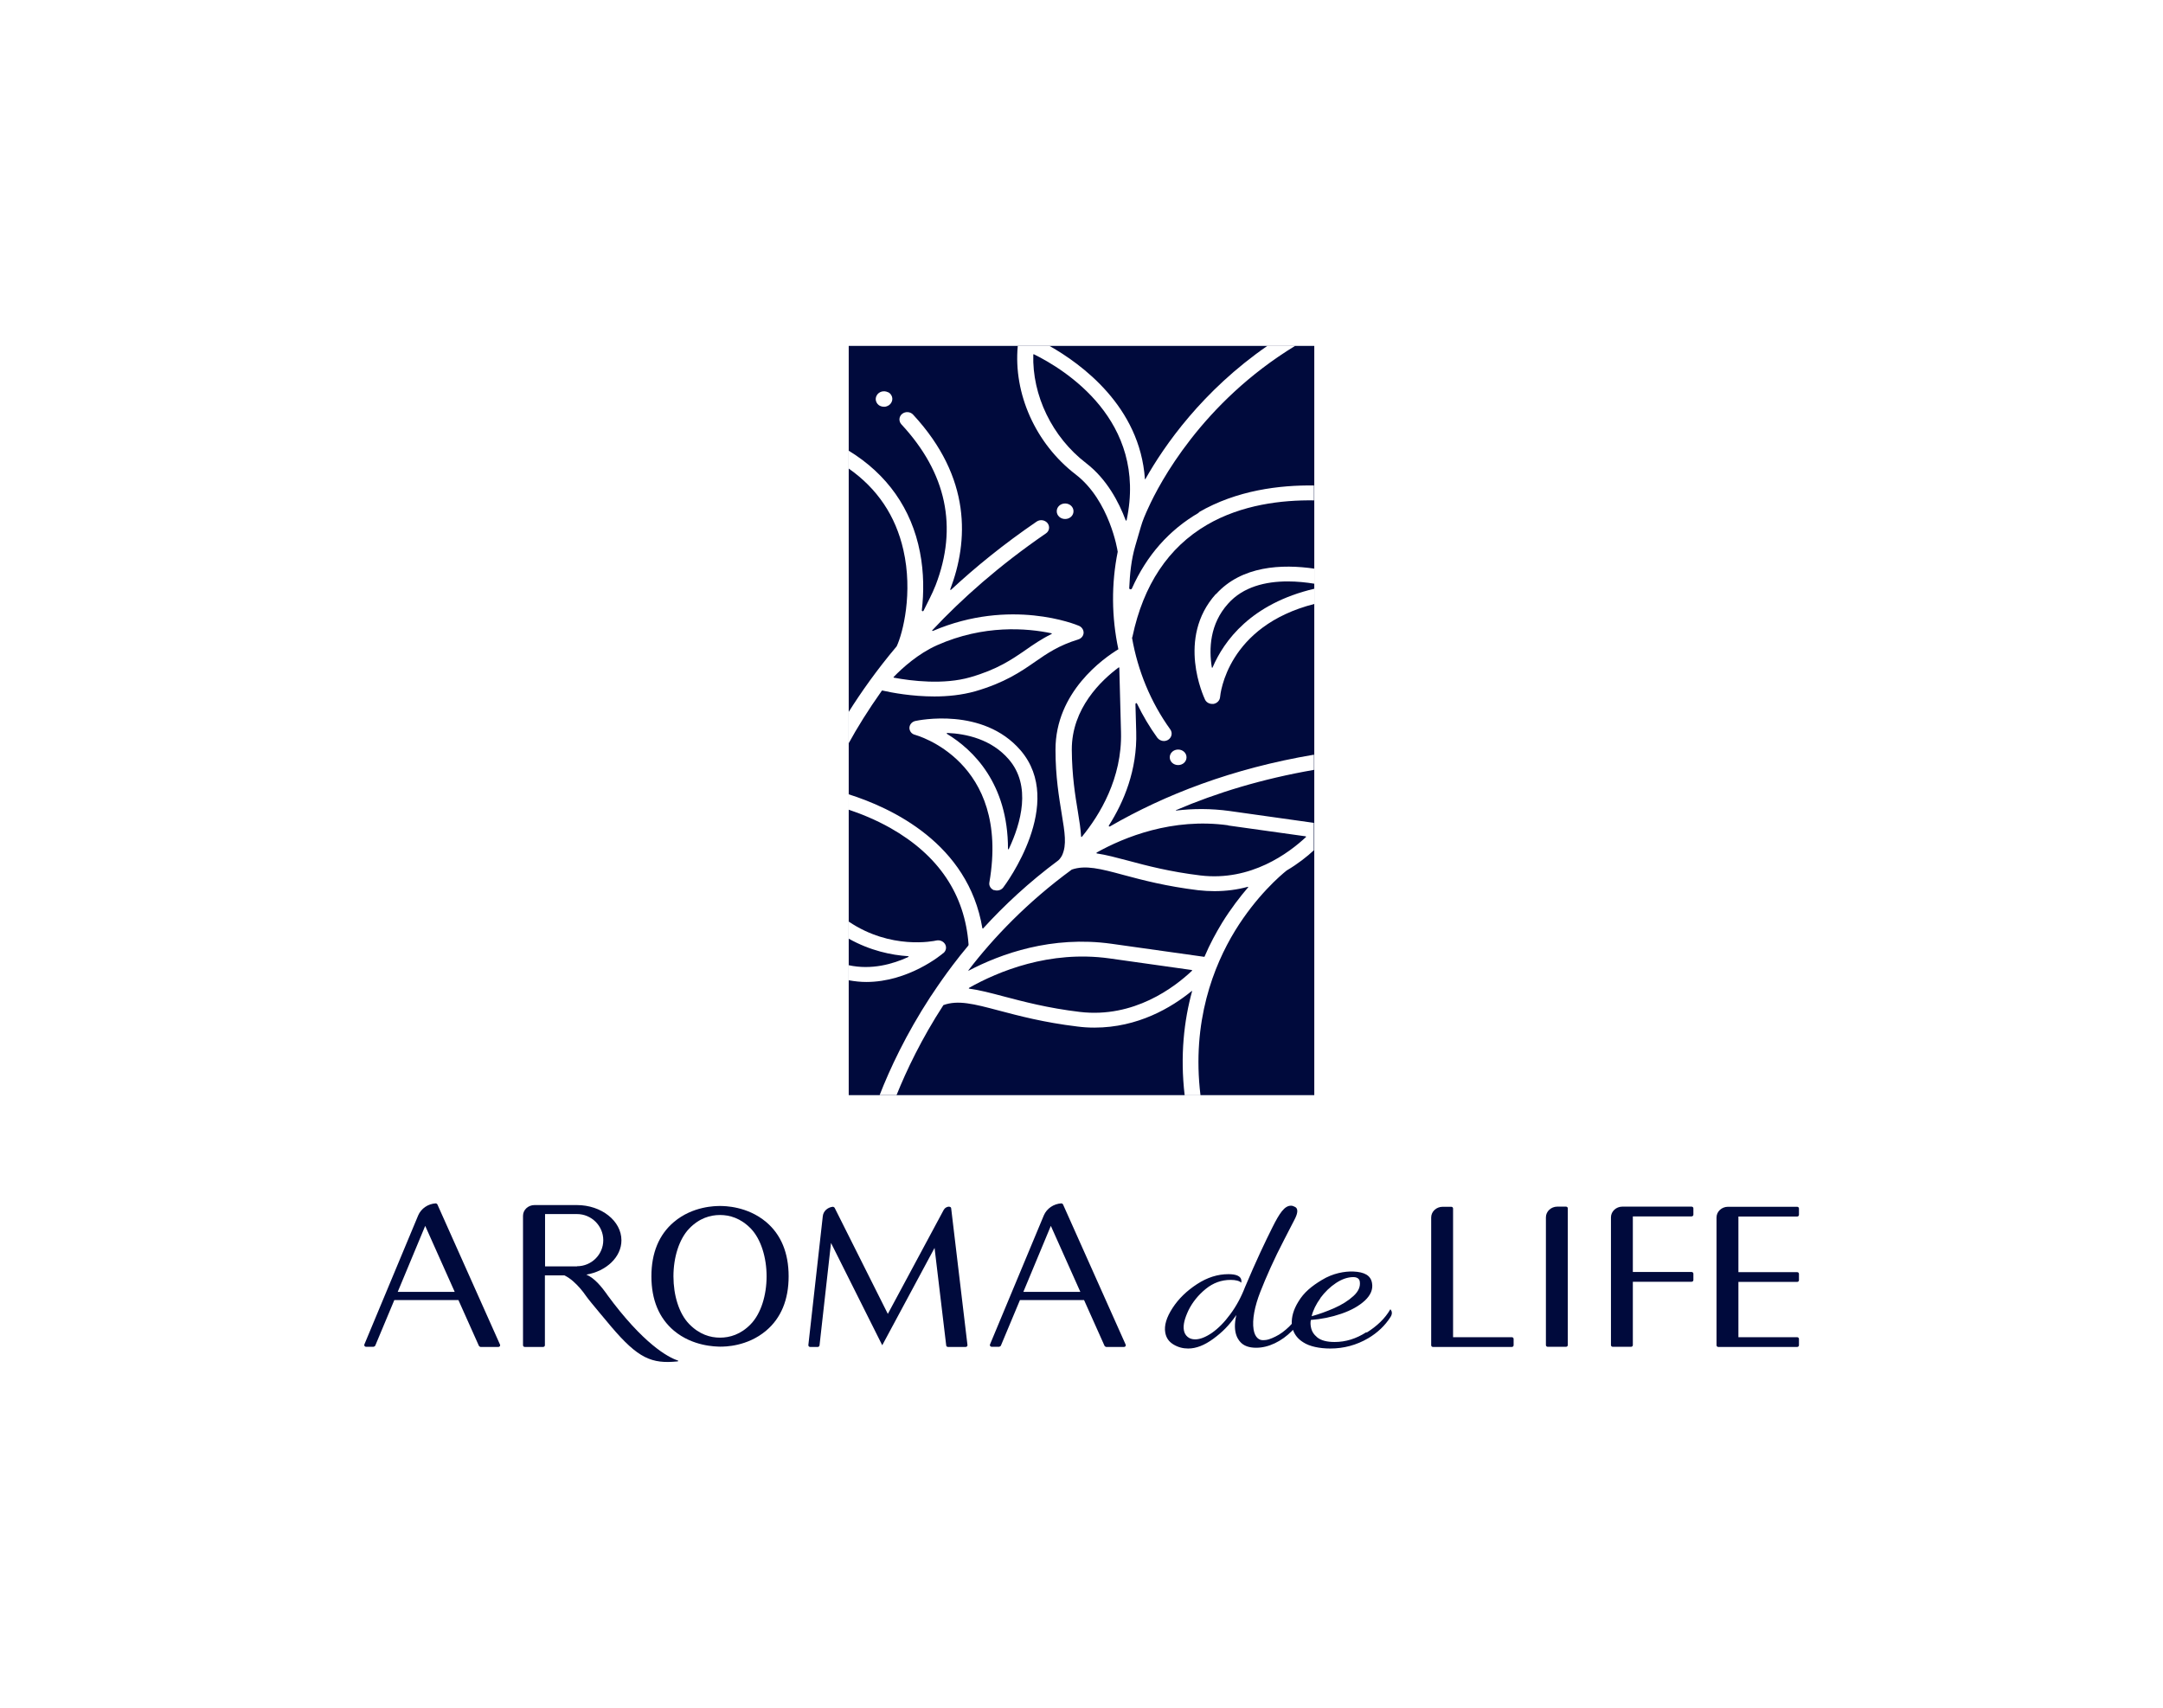 <?xml version="1.0" encoding="UTF-8"?>
<svg id="_レイヤー_2" data-name="レイヤー 2" xmlns="http://www.w3.org/2000/svg" viewBox="0 0 139.33 110">
  <defs>
    <style>
      .cls-1 {
        fill: #fff;
      }

      .cls-2 {
        fill: #000a3c;
      }
    </style>
  </defs>
  <g id="contents">
    <g>
      <rect class="cls-1" width="139.33" height="110"/>
      <g>
        <g>
          <path class="cls-2" d="M97.38,86.13h-3.78v-8.29c0-.06-.05-.11-.12-.11h-.55c-.41,0-.74,.31-.74,.69v8.23c0,.06,.05,.11,.12,.11h1.29s3.78,0,3.78,0c.07,0,.12-.05,.12-.11v-.41c0-.06-.05-.11-.12-.11Z"/>
          <path class="cls-2" d="M108.96,77.72h-3.78s-.67,0-.67,0c-.41,0-.74,.31-.74,.69v8.23c0,.06,.05,.11,.12,.11h1.17c.07,0,.12-.05,.12-.11v-4.08h3.78c.07,0,.12-.05,.12-.11v-.41c0-.06-.05-.11-.12-.11h-3.78v-3.58h3.78c.07,0,.12-.05,.12-.11v-.41c0-.06-.05-.11-.12-.11Z"/>
          <path class="cls-2" d="M115.76,78.36c.07,0,.12-.05,.12-.11v-.41c0-.06-.05-.11-.12-.11h-3.78s-.67,0-.67,0c-.41,0-.74,.31-.74,.69v8.23c0,.06,.05,.11,.12,.11h1.29s3.78,0,3.78,0c.07,0,.12-.05,.12-.11v-.41c0-.06-.05-.11-.12-.11h-3.78v-3.56h3.78c.07,0,.12-.05,.12-.11v-.41c0-.06-.05-.11-.12-.11h-3.78v-3.58h3.78Z"/>
          <path class="cls-2" d="M99.58,78.41v8.23c0,.06,.05,.11,.12,.11h1.17c.07,0,.12-.05,.12-.11v-8.81c0-.06-.05-.11-.12-.11h-.55c-.41,0-.74,.31-.74,.69Z"/>
          <path class="cls-2" d="M28.18,77.58s-.06-.07-.11-.07c-.5,.03-.94,.33-1.13,.77l-3.47,8.32c-.03,.07,.03,.15,.11,.15h.48s.09-.03,.11-.07l1.23-2.94h4.13l1.32,2.95s.06,.07,.11,.07h1.14c.09,0,.14-.08,.11-.15l-4.03-9.02Zm-2.56,5.63l1.77-4.25,1.9,4.25h-3.67Z"/>
          <path class="cls-2" d="M68.48,77.58s-.06-.07-.11-.07c-.5,.03-.94,.33-1.13,.77l-3.47,8.32c-.03,.07,.03,.15,.11,.15h.48s.09-.03,.11-.07l1.23-2.94h4.13l1.32,2.95s.06,.07,.11,.07h1.14c.09,0,.14-.08,.11-.15l-4.03-9.02Zm-2.56,5.63l1.77-4.25,1.9,4.25h-3.67Z"/>
          <path class="cls-2" d="M39.1,83.37c-.33-.45-.77-1.03-1.33-1.27,1.29-.22,2.26-1.13,2.26-2.21,0-1.25-1.29-2.27-2.87-2.27h-2.73c-.41,0-.74,.31-.74,.69v8.34c0,.06,.05,.11,.12,.11h1.17c.07,0,.12-.05,.12-.11v-4.5h1.26c.2,.1,.39,.23,.56,.38,.32,.28,.6,.61,.84,.96,.21,.31,1.61,1.95,1.61,1.96,1.74,2.05,2.61,2.41,4.28,2.24,.04,0,.05-.05,.01-.06-.62-.2-2.23-1.07-4.56-4.25Zm-1.93-1.8h-2.06v-3.37h2.06c.93,0,1.69,.76,1.69,1.68h0c0,.93-.76,1.68-1.69,1.68Z"/>
          <path class="cls-2" d="M61.15,77.72h0c-.15,0-.29,.08-.36,.21l-3.6,6.7-3.43-6.84s-.07-.07-.12-.06c-.34,.04-.61,.29-.64,.61l-.93,8.3c0,.07,.05,.12,.12,.12h.48c.06,0,.11-.04,.12-.1l.74-6.6,3.3,6.59,3.37-6.27,.75,6.28c0,.06,.06,.1,.12,.1h1.13c.07,0,.13-.06,.12-.12l-1.05-8.81c0-.06-.06-.1-.12-.1Z"/>
          <path class="cls-2" d="M88.01,85.81c-.65,.42-1.33,.63-2.04,.63-.5,0-.87-.1-1.11-.29-.24-.2-.37-.4-.42-.69-.03-.16-.03-.3,0-.44,.67-.05,1.32-.18,1.96-.4,.64-.22,1.14-.5,1.52-.85,.37-.35,.53-.72,.46-1.12-.08-.5-.49-.72-1.21-.75-.55-.02-1.32,.11-2.03,.55-.63,.38-1.15,.79-1.51,1.4-.31,.5-.44,.98-.42,1.42-.06,.06-.11,.12-.17,.18-.28,.27-.57,.49-.88,.64-.31,.15-.53,.24-.83,.23-.19,0-.49-.13-.58-.69-.1-.62,.07-1.49,.43-2.41,.36-.92,.89-2.13,1.55-3.39,.32-.62,.5-.96,.65-1.26,.18-.34,.29-.7,.04-.83-.08-.04-.16-.08-.26-.08-.42,0-.74,.48-1.2,1.4-.46,.92-1.03,2.11-1.76,3.84-.25,.65-.57,1.24-.95,1.75-.38,.52-.77,.91-1.18,1.2-.41,.28-.77,.42-1.08,.42-.2,0-.36-.05-.49-.16-.13-.11-.21-.25-.24-.43-.06-.34,.05-.76,.3-1.29,.26-.52,.63-.98,1.11-1.37,.48-.39,1.01-.58,1.6-.58,.33,0,.56,.06,.69,.18,0-.08,.01-.14,0-.17-.04-.25-.32-.38-.83-.38-.69,0-1.36,.21-2.02,.64-.66,.43-1.19,.94-1.58,1.54-.39,.6-.55,1.13-.47,1.58,.06,.34,.23,.59,.53,.77,.3,.18,.61,.26,.95,.26,.51,0,1.05-.21,1.62-.63,.57-.42,1-.84,1.48-1.53-.28,1.18,.15,1.66,.36,1.84,.22,.18,.52,.27,.92,.27s.8-.1,1.2-.29c.4-.19,.77-.46,1.1-.79,.02-.02,.04-.05,.07-.07,.11,.32,.32,.59,.66,.8,.41,.27,1.06,.4,1.74,.4,.87,0,1.69-.22,2.44-.66,.61-.36,1.09-.82,1.44-1.37,.08-.12,.11-.25,.07-.37-.02-.06-.08-.13-.08-.13-.35,.61-.87,1.09-1.52,1.5Zm-2.96-2.2c.29-.39,.63-.72,1.01-.97,.38-.25,.75-.38,1.12-.38,.31,0,.4,.18,.41,.28,.05,.33-.08,.64-.41,.94-.33,.3-.74,.56-1.24,.78-.5,.22-.98,.39-1.45,.52,.09-.38,.28-.77,.57-1.17Z"/>
          <path class="cls-2" d="M49.35,78.71c-1.22-1.02-2.67-1.03-2.97-1.03-.28,0-1.75,0-2.97,1.03-.96,.81-1.45,1.99-1.45,3.5s.49,2.69,1.45,3.5c1.22,1.02,2.69,1.02,2.97,1.03,.3,0,1.75,0,2.97-1.03,.96-.81,1.45-1.99,1.45-3.5s-.49-2.69-1.45-3.5Zm.03,3.5c0,1.22-.36,2.39-1.01,3.07-.65,.68-1.37,.88-1.99,.88-.62,0-1.33-.2-1.99-.88s-1.01-1.86-1.01-3.07,.36-2.39,1.01-3.07,1.37-.88,1.99-.88c.62,0,1.33,.2,1.99,.88,.65,.68,1.01,1.86,1.01,3.07Z"/>
        </g>
        <g>
          <rect class="cls-2" x="54.67" y="22.28" width="29.99" height="48.26"/>
          <g>
            <path class="cls-1" d="M69.15,32.93c0-.28-.24-.5-.54-.5s-.54,.22-.54,.5,.24,.5,.54,.5,.54-.22,.54-.5Z"/>
            <path class="cls-1" d="M64.04,57.33c.06,.02,.12,.03,.18,.03,.16,0,.31-.07,.4-.19,.17-.22,4.04-5.44,1.12-8.84-2.42-2.81-6.6-1.93-6.78-1.89-.22,.05-.37,.23-.38,.44,0,.21,.14,.4,.36,.45,.06,.02,6.15,1.66,4.79,9.51-.04,.21,.09,.42,.3,.5Zm-3.05-10.07s-.01-.05,.02-.05c1.24,.05,2.86,.41,3.97,1.7,1.47,1.7,.79,4.11,0,5.78-.01,.03-.05,.01-.05-.01,0-4.22-2.25-6.39-3.93-7.41Z"/>
            <path class="cls-1" d="M78.32,38.26c-2.56,2.85-.77,6.64-.7,6.8,.08,.17,.26,.28,.46,.28,.03,0,.06,0,.09,0,.23-.04,.4-.22,.42-.43,.02-.22,.46-4.58,6.08-6.01v-.98c-4.09,.96-5.83,3.36-6.56,5.07-.01,.03-.05,.02-.05,0-.19-1.19-.14-2.79,1.05-4.11,.97-1.09,2.42-1.43,3.84-1.43,.59,0,1.18,.06,1.73,.15v-.97c-2.11-.31-4.7-.19-6.35,1.64Z"/>
            <path class="cls-1" d="M57.21,25.27c-.13-.07-.27-.08-.41-.05-.14,.04-.25,.12-.32,.24-.07,.12-.09,.25-.05,.38,.04,.13,.13,.24,.25,.3,.08,.04,.17,.06,.26,.06,.05,0,.1,0,.15-.02,.14-.04,.25-.12,.32-.24,.07-.12,.09-.25,.05-.38-.04-.13-.13-.24-.25-.3Z"/>
            <path class="cls-1" d="M56.85,44.48c.61,.14,1.9,.38,3.34,.38,.85,0,1.76-.09,2.62-.33,1.9-.55,2.94-1.26,3.86-1.9,.79-.55,1.54-1.06,2.78-1.44,.2-.06,.34-.23,.35-.42,.01-.19-.11-.38-.3-.46-.18-.08-4.41-1.81-9.41,.33-.03,.01-.06-.02-.04-.04,1.91-2.04,4.32-4.18,7.32-6.24,.23-.15,.27-.45,.11-.66-.17-.21-.48-.26-.71-.1-2.12,1.45-3.94,2.93-5.51,4.39-.02,.02-.06,0-.05-.03,1.17-3.08,1.39-7.17-2.39-11.25-.18-.2-.5-.22-.71-.05-.21,.17-.23,.47-.05,.67,2.91,3.13,3.65,6.62,2.21,10.36-.23,.59-.53,1.13-.78,1.65-.02,.04-.11,.05-.11-.03,.13-1.11,.14-2.41-.12-3.74-.54-2.8-2.12-5.03-4.59-6.54v1.15c1.84,1.29,3.02,3.04,3.52,5.24,.63,2.76-.03,5.36-.43,6.21-1.29,1.53-2.3,2.97-3.1,4.24v2.02c.54-.99,1.25-2.14,2.15-3.41,0,0,.01-.01,.02,0Zm.71-.87c.58-.6,1.59-1.51,2.8-2.05,3.02-1.34,5.8-1.1,7.37-.77,.03,0,.03,.04,0,.05-.65,.32-1.17,.68-1.67,1.03-.9,.62-1.82,1.25-3.55,1.75-1.73,.5-3.81,.24-4.93,.03-.02,0-.03-.03-.02-.04Z"/>
            <path class="cls-1" d="M60.77,61.39c.17-.14,.22-.38,.11-.57-.11-.19-.34-.29-.57-.24-.17,.04-2.93,.61-5.64-1.22v1.1c1.39,.78,2.76,1.06,3.83,1.13,.03,0,.04,.04,.01,.05-1,.46-2.38,.85-3.84,.53v.97c.39,.07,.77,.11,1.13,.11,2.73,0,4.85-1.76,4.96-1.86Z"/>
            <path class="cls-1" d="M75.35,48.78c0,.28,.24,.5,.54,.5s.54-.22,.54-.5-.24-.5-.54-.5-.54,.22-.54,.5Z"/>
            <path class="cls-1" d="M77.23,33.02c-1.93,1.12-3.37,2.76-4.32,4.89-.04,.08-.17,.06-.17-.03,.04-.91,.13-1.83,.39-2.72,.12-.41,.24-.81,.35-1.2,.12-.43,.3-.84,.49-1.25,.71-1.57,3.44-6.77,9.47-10.44h-1.79s0,0,0,0c-4.2,2.9-6.66,6.44-7.87,8.59,0,.02-.03,0-.03,0-.32-4.68-4.1-7.42-6.15-8.58,0,0,0,0,0,0h-2.04c-.29,3.08,1.15,6.3,3.73,8.28,2.19,1.68,2.7,4.91,2.7,4.94,0,.01,0,.02,.01,.03-.42,2.07-.4,4.22,.04,6.29-.94,.57-4.06,2.75-4.05,6.48,0,1.74,.23,3.06,.4,4.12,.2,1.21,.33,2,.03,2.66-.02,.05-.13,.24-.25,.34-1.9,1.41-3.5,2.91-4.84,4.38-.01,.02-.04,0-.05-.01-.91-5.46-5.85-7.76-8.65-8.64v.99c.81,.27,1.76,.65,2.72,1.19,3.11,1.76,4.8,4.28,5.04,7.5,0,.03,0,.05-.02,.08-.36,.43-.7,.86-1.01,1.27-.46,.61-.89,1.22-1.28,1.81,0,.01-.09,.13-.15,.22-1.57,2.41-2.61,4.64-3.27,6.33h1.09c.64-1.59,1.61-3.63,3.02-5.8,.94-.34,1.95-.08,3.57,.35,1.29,.34,2.9,.77,5.06,1.03,.38,.05,.74,.07,1.1,.07,2.8,0,4.96-1.29,6.27-2.36,0,0,.02,0,.02,.01-.52,1.9-.78,4.14-.48,6.71h1.02c-.58-4.76,.86-8.36,2.22-10.59,1.38-2.25,2.94-3.58,3.33-3.89,.73-.43,1.32-.9,1.75-1.3v-1.77s0,0-.01,0l-5.4-.76c-1.22-.17-2.39-.16-3.46-.03-.02,0-.03-.02,0-.03,2.59-1.11,5.53-2.01,8.87-2.59,0,0,.01,0,.01,0v-.98c-5.28,.89-9.61,2.58-13.14,4.62-.05,.03-.1-.02-.07-.06,.96-1.51,1.83-3.57,1.76-6.02l-.05-1.78s0-.05,.02-.07c.02-.01,.05-.04,.09,.04,.37,.76,.8,1.49,1.3,2.18,.1,.13,.26,.21,.42,.21,.1,0,.2-.03,.28-.08,.23-.15,.29-.44,.14-.66-1.27-1.76-2.1-3.79-2.47-5.91,.01-.03,.03-.05,.03-.08,.7-3.32,2.31-5.74,4.79-7.19,2.24-1.31,4.84-1.61,6.9-1.58v-.96c-2.2-.03-4.97,.3-7.43,1.73Zm-.44,29.5c-1.14,1.08-3.75,3.07-7.23,2.66-2.09-.25-3.65-.67-4.91-1-.83-.22-1.55-.41-2.22-.5-.03,0-.03-.03-.01-.05,1.88-1.06,5.18-2.43,9.03-1.9l5.32,.75s.03,.03,.02,.04Zm3.62-5.38c-.53,.62-1.12,1.38-1.69,2.3-.38,.63-.78,1.35-1.13,2.18,0,0-.01,.01-.02,.01l-5.97-.84c-3.86-.54-7.14,.65-9.2,1.73-.02,0-.03,0-.02-.02,1.61-2.1,3.79-4.39,6.66-6.49,0,0,0,0,0,0,.88-.3,1.83-.06,3.34,.35,1.23,.33,2.75,.73,4.8,.98,.36,.04,.71,.06,1.05,.06,.77,0,1.49-.1,2.15-.28,.01,0,.03,.01,.02,.02Zm-1.3-3.97l5,.7s.03,.03,.02,.04c-1.1,1.03-3.55,2.87-6.8,2.48-1.98-.24-3.46-.63-4.65-.95-.76-.2-1.42-.38-2.04-.47,0-.04,0,0-.01-.05,1.79-1,4.89-2.26,8.49-1.76Zm-9.42,.74s-.05,0-.05-.02c-.03-.49-.11-1.02-.21-1.62-.17-1.03-.38-2.31-.39-3.98-.01-2.66,1.9-4.47,3.02-5.3,.02-.01,.04,0,.04,.02l.11,4.15c.08,2.97-1.38,5.35-2.52,6.74Zm2.82-20.4c-.44-1.17-1.21-2.65-2.55-3.68-2.19-1.68-3.48-4.37-3.4-6.99,0-.02,.02-.03,.04-.02,1.97,.97,7.34,4.26,5.97,10.69,0,.03-.05,.03-.06,0Z"/>
          </g>
        </g>
      </g>
    </g>
  </g>
</svg>